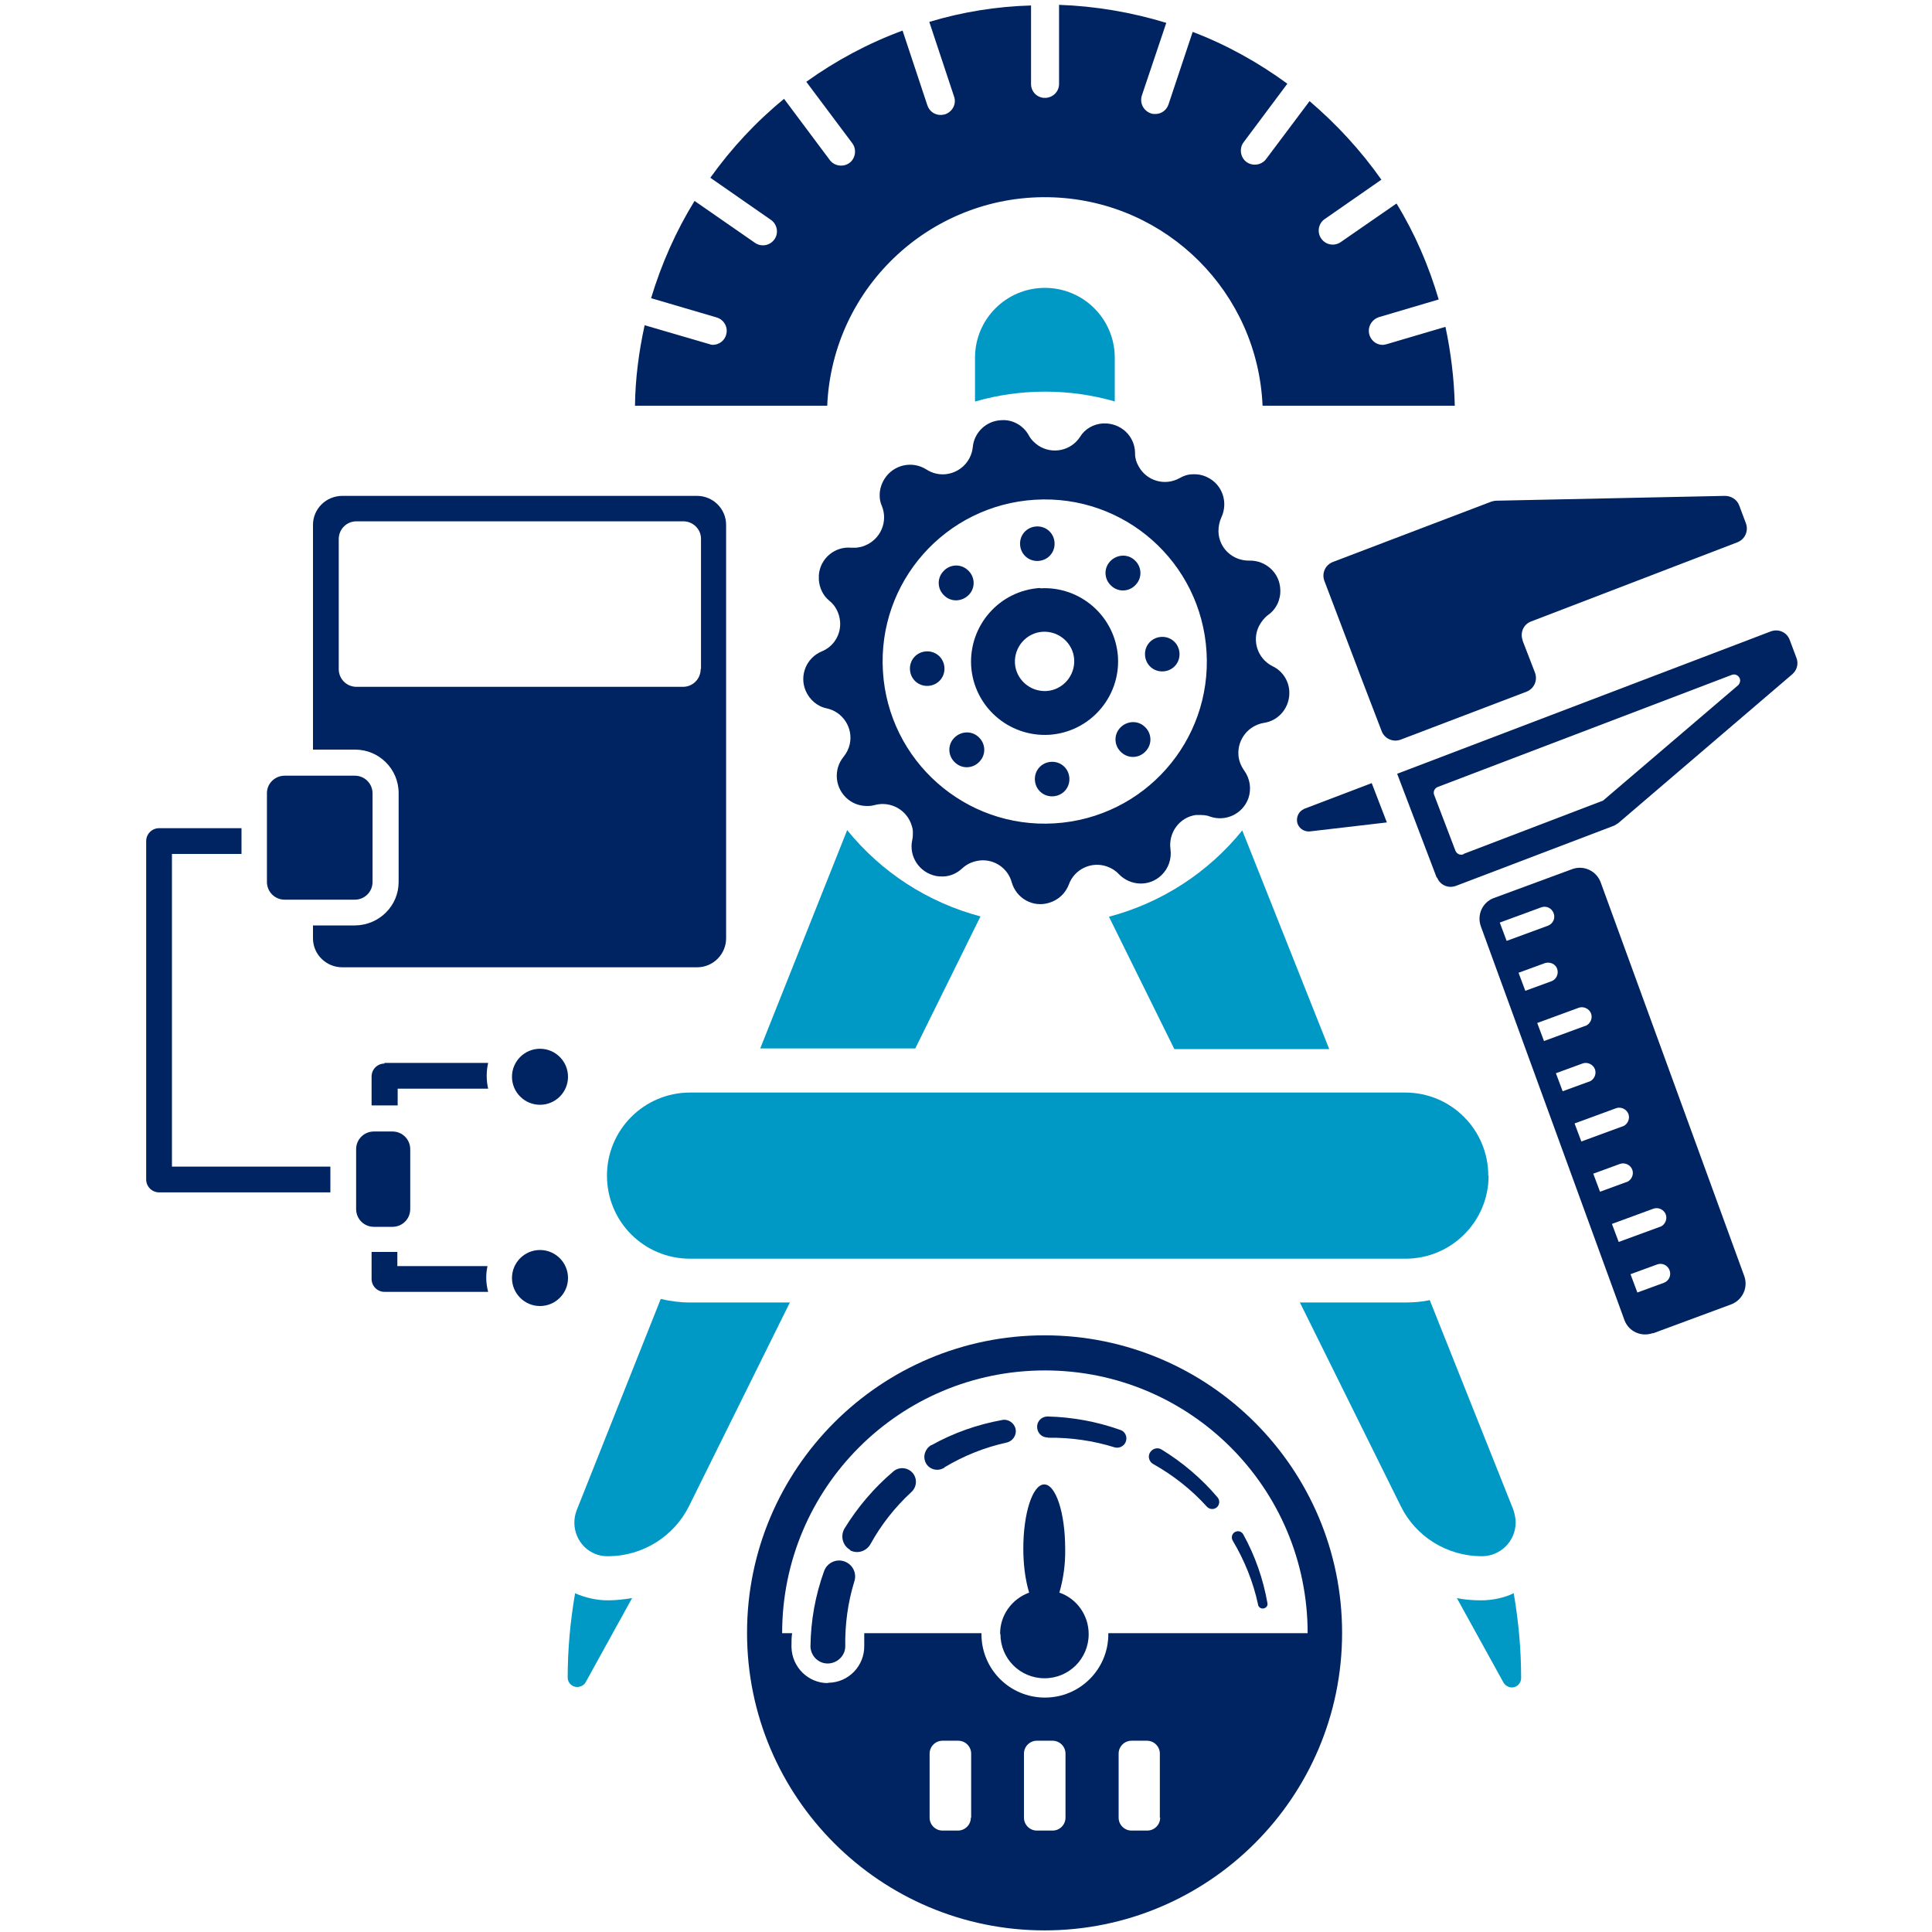 <?xml version="1.0" encoding="UTF-8"?><svg id="Group_3" xmlns="http://www.w3.org/2000/svg" viewBox="0 0 60 60"><defs><style>.cls-1{fill:#002361;}.cls-2{fill:#0098c5;}</style></defs><g id="Group_1"><path id="Path_67" class="cls-1" d="M31.07,50.75c0,.76,.61,1.37,1.37,1.37,.76,0,1.37-.61,1.37-1.37,0-.58-.36-1.1-.91-1.29,.13-.45,.19-.91,.18-1.37,0-1.1-.29-1.99-.65-1.99s-.65,.89-.65,1.99c0,.46,.05,.93,.18,1.37-.54,.2-.91,.71-.9,1.29"/><path id="Path_68" class="cls-1" d="M26.53,49.12h0c.09-.26-.05-.54-.31-.63s-.54,.05-.63,.31c-.27,.75-.41,1.53-.42,2.33v.02c.02,.3,.27,.53,.57,.51,.28-.02,.51-.25,.51-.53-.01-.68,.08-1.36,.28-2.01"/><path id="Path_69" class="cls-1" d="M26.39,48.14c.23,.13,.51,.04,.64-.18h0c.33-.6,.76-1.15,1.27-1.62h0c.18-.16,.19-.43,.04-.6-.16-.18-.43-.19-.6-.04h0c-.6,.51-1.11,1.11-1.52,1.78h0c-.13,.24-.04,.53,.18,.65,0,0,0,0,0,0"/><path id="Path_70" class="cls-1" d="M29.33,45.57c.6-.36,1.25-.62,1.93-.77h0c.19-.04,.32-.23,.28-.42s-.23-.32-.42-.28h0c-.77,.14-1.51,.4-2.19,.78h-.01c-.19,.11-.27,.35-.17,.55s.35,.27,.54,.17c.01,0,.02-.01,.04-.02"/><path id="Path_71" class="cls-1" d="M32.54,44.65c.7-.01,1.41,.09,2.08,.3h0c.15,.04,.31-.05,.35-.2,.04-.14-.03-.29-.17-.34-.73-.26-1.49-.4-2.26-.42h-.01c-.18,0-.33,.15-.32,.33,0,.18,.15,.33,.33,.32"/><path id="Path_72" class="cls-1" d="M35.82,45.47c.62,.35,1.18,.79,1.66,1.32h0c.08,.09,.22,.1,.31,.02,.09-.08,.1-.22,.02-.31-.49-.58-1.08-1.08-1.73-1.48h0c-.12-.08-.28-.04-.36,.08-.08,.12-.04,.28,.08,.36,0,0,.01,0,.02,.01"/><path id="Path_73" class="cls-1" d="M39.07,49.84c.02,.08,.1,.13,.18,.11,.08-.02,.13-.09,.11-.17-.13-.74-.38-1.46-.75-2.13h0c-.06-.1-.17-.12-.26-.07-.09,.05-.12,.17-.07,.26,.37,.62,.64,1.29,.79,1.99"/><path id="Path_74" class="cls-1" d="M25.71,52.27c-.61,0-1.11-.49-1.13-1.11,0-.01,0-.03,0-.04h0c0-.14,0-.27,.02-.4h-.31c0-4.51,3.65-8.16,8.16-8.16,4.51,0,8.16,3.65,8.16,8.16h0s-6.19,0-6.19,0v.03c0,1.09-.88,1.97-1.97,1.97s-1.97-.88-1.97-1.97v-.03h-3.64c0,.13,0,.26,0,.39,.01,.62-.48,1.14-1.11,1.15h-.02m10.32,4.19c0,.22-.18,.4-.4,.4h-.49c-.22,0-.4-.18-.4-.4v-1.99c0-.22,.18-.4,.4-.4h.48c.22,0,.4,.18,.4,.4h0v1.99Zm-2.94,0c0,.22-.18,.4-.4,.4h-.49c-.22,0-.4-.18-.4-.4v-1.99c0-.22,.18-.4,.4-.4h.49c.22,0,.4,.18,.4,.4v1.99Zm-2.94,0c0,.22-.18,.4-.4,.4h-.48c-.22,0-.4-.18-.4-.4,0,0,0,0,0,0v-1.99c0-.22,.18-.4,.4-.4h.49c.22,0,.4,.18,.4,.4v1.99Zm2.29,3.5c5.1,0,9.24-4.14,9.24-9.24s-4.14-9.24-9.24-9.24-9.24,4.14-9.24,9.24h0c0,5.1,4.14,9.24,9.24,9.24"/><path id="Path_75" class="cls-2" d="M34.62,12.47v-1.36c0-1.2-.97-2.17-2.17-2.17s-2.17,.97-2.17,2.17h0v1.36c1.42-.41,2.93-.41,4.35,0"/><path id="Path_76" class="cls-2" d="M21.4,46.77l3.13-6.32h-3.1c-.31,0-.61-.04-.91-.11l-2.61,6.56c-.21,.54,.05,1.15,.58,1.36,.12,.05,.25,.07,.39,.07,1.07,0,2.05-.61,2.52-1.56"/><path id="Path_77" class="cls-2" d="M28.42,32.57l2.03-4.11c-1.63-.43-3.08-1.37-4.14-2.68l-2.7,6.78h4.81Z"/><path id="Path_78" class="cls-2" d="M17.63,52.1c0,.16,.14,.3,.3,.29,.11,0,.21-.06,.26-.15l1.44-2.61c-.25,.04-.5,.07-.75,.07-.35,0-.7-.08-1.02-.22-.15,.87-.23,1.75-.23,2.63"/><path id="Path_79" class="cls-2" d="M34.44,28.47l2.03,4.11h4.81l-2.7-6.79c-1.06,1.31-2.51,2.25-4.14,2.68"/><path id="Path_80" class="cls-2" d="M44.39,40.38c-.24,.05-.49,.07-.74,.07h-3.28l3.13,6.32c.47,.96,1.45,1.56,2.52,1.56,.58,0,1.05-.47,1.05-1.05,0-.13-.03-.26-.07-.39l-2.6-6.52Z"/><path id="Path_81" class="cls-2" d="M45.25,49.64l1.44,2.61c.08,.14,.26,.2,.4,.12,.09-.05,.15-.15,.15-.26,0-.88-.08-1.76-.23-2.63-.32,.15-.67,.22-1.02,.22-.25,0-.51-.02-.75-.07"/><path id="Path_82" class="cls-2" d="M46.22,36.51c0-1.42-1.15-2.58-2.58-2.58H21.43c-1.42,0-2.58,1.15-2.58,2.58s1.15,2.58,2.58,2.58h22.22c1.42,0,2.58-1.15,2.58-2.58h0"/><path id="Path_83" class="cls-1" d="M21.76,20.78c0,.3-.24,.55-.55,.55H11.07c-.3,0-.55-.24-.55-.55v-4.04c0-.3,.24-.55,.55-.55h10.15c.3,0,.55,.24,.55,.54h0v4.04Zm-.11-5.38H10.63c-.5,0-.91,.4-.91,.9v6.98h1.31c.74,0,1.35,.6,1.35,1.35,0,0,0,0,0,0v2.76c0,.74-.6,1.34-1.35,1.35h-1.31v.4c0,.5,.41,.9,.91,.9h11.02c.5,0,.9-.41,.9-.9v-12.84c0-.5-.41-.9-.9-.9"/><path id="Path_84" class="cls-1" d="M11.57,27.4v-2.76c0-.3-.24-.55-.55-.55h-2.18c-.3,0-.55,.24-.55,.54,0,0,0,0,0,0v2.76c0,.3,.24,.55,.55,.55h2.18c.3,0,.55-.24,.55-.55"/><path id="Path_85" class="cls-1" d="M10.27,36.23H5.34v-9.71h2.16v-.8h-2.56c-.22,0-.4,.18-.4,.4v10.51c0,.22,.18,.4,.4,.4h5.32v-.8Z"/><path id="Path_86" class="cls-1" d="M11.94,33.03c-.22,0-.4,.18-.4,.4,0,0,0,0,0,0v.9h.66s.1,0,.15,0v-.52h2.81c-.06-.26-.06-.54,0-.8h-3.22Z"/><path id="Path_87" class="cls-1" d="M15.14,39.32h-2.8v-.44s-.1,0-.15,0h-.65v.84c0,.22,.18,.4,.4,.4h3.22c-.07-.26-.08-.54-.02-.8"/><path id="Path_88" class="cls-1" d="M16.77,40.56c.48,0,.87-.39,.87-.87s-.39-.87-.87-.87-.87,.39-.87,.87h0c0,.48,.39,.87,.87,.87h0"/><path id="Path_89" class="cls-1" d="M16.77,34.31c.48,0,.87-.39,.87-.87,0-.48-.39-.87-.87-.87-.48,0-.87,.39-.87,.87,0,0,0,0,0,0,0,.48,.39,.87,.87,.87h0"/><path id="Path_90" class="cls-1" d="M11.06,35.69v1.86c0,.3,.24,.55,.55,.55h.58c.3,0,.55-.24,.55-.55v-1.86c0-.3-.24-.55-.55-.55h-.58c-.3,0-.55,.24-.55,.55"/><path id="Path_91" class="cls-1" d="M27.42,20.85c-.17-2.78,1.94-5.16,4.72-5.33s5.16,1.94,5.33,4.72-1.94,5.16-4.72,5.33c0,0,0,0,0,0-2.77,.17-5.16-1.94-5.33-4.72m5.77,6.63c.17-.49,.71-.74,1.19-.57,.14,.05,.27,.13,.37,.24,.36,.37,.95,.39,1.32,.03,.22-.21,.32-.51,.28-.81-.07-.51,.28-.99,.79-1.06,.03,0,.05,0,.08,0,.12,0,.24,0,.36,.05,.49,.17,1.02-.09,1.19-.57,.1-.29,.05-.61-.13-.86-.1-.14-.17-.31-.18-.49-.03-.48,.31-.91,.79-.99,.48-.07,.82-.5,.79-.99-.02-.33-.22-.63-.52-.77-.46-.23-.65-.79-.42-1.25,.07-.13,.16-.25,.28-.34,.26-.18,.4-.49,.38-.8-.02-.51-.45-.9-.96-.89-.52,.01-.95-.39-.96-.91,0-.15,.03-.3,.09-.43,.22-.47,.03-1.03-.44-1.25-.14-.07-.3-.1-.46-.09-.14,0-.28,.05-.4,.12-.45,.25-1.02,.09-1.27-.37-.07-.12-.11-.25-.11-.39v-.03c-.01-.52-.44-.92-.96-.91-.01,0-.03,0-.04,0-.29,.02-.56,.17-.71,.42-.28,.43-.86,.55-1.29,.27-.12-.08-.23-.19-.3-.32-.17-.31-.51-.5-.86-.47-.46,.02-.84,.38-.88,.84-.05,.46-.42,.81-.88,.84-.2,.01-.39-.04-.56-.15-.44-.28-1.02-.15-1.3,.29-.1,.16-.16,.35-.15,.55,0,.1,.03,.21,.07,.3,.19,.48-.04,1.02-.52,1.22-.09,.04-.19,.06-.29,.07-.05,0-.09,0-.14,0-.51-.05-.97,.33-1.01,.85,0,.05,0,.1,0,.15,.02,.25,.13,.49,.33,.65,.2,.16,.31,.4,.33,.65,.03,.4-.2,.77-.57,.92-.48,.2-.7,.75-.5,1.22,.12,.28,.36,.49,.66,.55,.5,.11,.82,.61,.71,1.11-.03,.14-.1,.28-.19,.39-.33,.4-.27,.99,.13,1.32,.18,.15,.41,.22,.64,.21,.07,0,.13-.01,.2-.03,.5-.13,1.01,.16,1.15,.66,.02,.06,.03,.12,.03,.18,0,.08,0,.17-.02,.25-.11,.51,.22,1,.72,1.11,.08,.02,.17,.02,.25,.02,.22-.01,.42-.1,.58-.25,.16-.15,.36-.23,.58-.25,.44-.03,.84,.25,.96,.68,.14,.5,.66,.79,1.15,.64,.29-.08,.53-.3,.63-.59"/><path id="Path_92" class="cls-1" d="M32.5,21.46c-.51,.03-.95-.36-.98-.86-.03-.51,.36-.95,.86-.98,.51-.03,.95,.36,.98,.86,0,0,0,0,0,0,.03,.51-.36,.95-.86,.98m-.2-3.2c-1.26,.08-2.21,1.16-2.14,2.42,.08,1.26,1.16,2.21,2.42,2.14,1.26-.08,2.21-1.16,2.14-2.41-.08-1.26-1.16-2.21-2.41-2.14,0,0,0,0,0,0"/><path id="Path_93" class="cls-1" d="M32.25,17.42c.3-.02,.52-.27,.5-.57s-.27-.52-.57-.5c-.3,.02-.52,.27-.5,.57,.02,.3,.27,.52,.57,.5h0"/><path id="Path_94" class="cls-1" d="M32.64,23.66c-.3,.02-.52,.27-.5,.57s.27,.52,.57,.5c.3-.02,.52-.27,.5-.57-.02-.3-.27-.52-.57-.5h0"/><path id="Path_95" class="cls-1" d="M34.47,17.44c-.2,.22-.18,.56,.05,.76,.22,.2,.56,.18,.76-.05,.2-.22,.18-.56-.05-.76-.22-.2-.56-.17-.76,.05"/><path id="Path_96" class="cls-1" d="M29.62,22.93c-.2,.22-.18,.56,.05,.76,.22,.2,.56,.18,.76-.05,.2-.22,.18-.56-.05-.76-.22-.2-.56-.17-.76,.05"/><path id="Path_97" class="cls-1" d="M36.63,20.28c-.02-.3-.27-.52-.57-.5-.3,.02-.52,.27-.5,.57,.02,.3,.27,.52,.57,.5,.3-.02,.52-.27,.5-.57,0,0,0,0,0,0"/><path id="Path_98" class="cls-1" d="M28.76,20.23c-.3,.02-.52,.27-.5,.57s.27,.52,.57,.5c.3-.02,.52-.27,.5-.57-.02-.3-.27-.52-.57-.5,0,0,0,0,0,0"/><path id="Path_99" class="cls-1" d="M34.78,22.61c-.2,.22-.18,.56,.05,.76,.22,.2,.56,.18,.76-.05,.2-.22,.18-.56-.05-.76-.22-.2-.56-.17-.76,.05"/><path id="Path_100" class="cls-1" d="M30.1,18.46c.2-.22,.18-.56-.05-.76-.22-.2-.56-.18-.76,.05-.2,.22-.18,.56,.05,.76,.22,.2,.56,.17,.76-.05"/><path id="Path_101" class="cls-1" d="M22.16,10.71s-.08,0-.12-.02l-2.02-.59c-.18,.82-.29,1.66-.3,2.5,.06,0,.13,0,.19,0h5.78c.16-3.73,3.31-6.63,7.05-6.47,3.51,.15,6.32,2.96,6.47,6.47h5.78c.06,0,.13,0,.19,0-.02-.83-.12-1.65-.29-2.45l-1.83,.54s-.08,.02-.12,.02c-.24,0-.43-.2-.43-.44,0-.19,.13-.36,.31-.42l1.86-.55c-.31-1.05-.74-2.05-1.31-2.98l-1.72,1.19c-.19,.14-.46,.11-.61-.09-.14-.19-.11-.46,.09-.61,0,0,.02-.01,.03-.02l1.74-1.21c-.64-.91-1.39-1.72-2.23-2.44l-1.35,1.8c-.14,.19-.42,.23-.61,.09-.19-.14-.23-.42-.09-.61h0l1.36-1.82c-.9-.66-1.89-1.21-2.94-1.61l-.75,2.25c-.06,.18-.22,.3-.41,.3-.05,0-.09,0-.14-.02-.23-.08-.35-.32-.28-.55,0,0,0,0,0,0l.76-2.26c-1.08-.33-2.2-.52-3.33-.56V2.61c0,.24-.2,.43-.44,.43-.24,0-.43-.19-.43-.43V.17c-1.07,.03-2.13,.2-3.16,.51l.77,2.32c.08,.23-.05,.47-.28,.55,0,0,0,0,0,0-.04,.01-.09,.02-.14,.02-.19,0-.35-.12-.41-.3l-.77-2.32c-1.06,.39-2.07,.93-2.99,1.59l1.43,1.91c.14,.19,.1,.47-.09,.61s-.47,.1-.61-.09l-1.42-1.9c-.87,.71-1.64,1.54-2.29,2.45l1.87,1.3c.2,.13,.26,.4,.13,.6s-.4,.26-.6,.13c0,0-.02-.01-.03-.02l-1.86-1.29c-.58,.94-1.03,1.96-1.35,3.02l2.04,.6c.23,.07,.36,.31,.29,.54-.05,.18-.22,.31-.42,.31"/><path id="Path_102" class="cls-1" d="M43.08,25.54l-2.4,.28c-.2,.02-.38-.12-.4-.32-.01-.13,.04-.25,.14-.33,.03-.02,.05-.03,.08-.05l2.1-.8,.47,1.22Z"/><path id="Path_103" class="cls-1" d="M47.28,19.88l.39,1.01c.09,.24-.03,.5-.26,.59l-3.91,1.49c-.24,.09-.5-.03-.59-.26,0,0,0,0,0,0l-.71-1.85-.04-.11-1.03-2.71c-.09-.24,.03-.5,.27-.59l4.91-1.87s.1-.03,.15-.03l7.11-.15c.19,0,.37,.11,.44,.29l.21,.56c.09,.24-.03,.5-.26,.59l-6.41,2.46c-.24,.09-.35,.35-.26,.59,0,0,0,0,0,0"/><path id="Path_104" class="cls-1" d="M45.45,26.53c-.1,.04-.21-.01-.25-.11,0,0,0,0,0,0l-.66-1.73c-.04-.1,.01-.21,.11-.25,0,0,0,0,0,0l9.13-3.48c.1-.04,.21,.01,.25,.11,.03,.07,0,.16-.05,.21l-4.18,3.57s-.03,.03-.06,.03l-4.29,1.64Zm-.82,.72c.09,.24,.35,.35,.59,.26l4.91-1.87s.09-.05,.13-.08l5.4-4.62c.15-.13,.2-.33,.13-.51l-.21-.56c-.09-.24-.35-.35-.59-.26,0,0,0,0,0,0l-11.6,4.42,1.23,3.23Z"/><path id="Path_105" class="cls-1" d="M50.64,39.57l.82-.3c.16-.06,.33,.02,.39,.18,.06,.16-.02,.33-.18,.39l-.82,.3-.21-.56Zm-.58-1.56l1.28-.47c.15-.06,.33,.02,.39,.17s-.02,.33-.17,.39c0,0,0,0-.01,0l-1.28,.47-.21-.56Zm-.58-1.56l.82-.3c.15-.06,.33,.02,.39,.17s-.02,.33-.17,.39c0,0,0,0-.01,0l-.82,.3-.21-.56Zm-.58-1.56l1.28-.47c.15-.06,.33,.02,.39,.17s-.02,.33-.17,.39c0,0,0,0-.01,0l-1.28,.47-.21-.56Zm-.58-1.56l.82-.3c.15-.06,.33,.02,.39,.17s-.02,.33-.17,.39c0,0,0,0-.01,0l-.82,.3-.21-.56Zm-.58-1.56l1.28-.47c.15-.06,.33,.02,.39,.17s-.02,.33-.17,.39c0,0,0,0-.01,0l-1.28,.47-.21-.56Zm-.58-1.56l.82-.3c.16-.05,.33,.03,.38,.18,.05,.15-.02,.32-.17,.38l-.82,.3-.21-.56Zm-.58-1.56l1.28-.47c.16-.06,.33,.02,.39,.18,.06,.16-.02,.33-.18,.39h0l-1.28,.47-.21-.56Zm4.75,12.76l2.43-.9c.35-.13,.54-.52,.41-.88l-4.46-12.23c-.13-.35-.52-.54-.88-.41l-2.44,.9c-.35,.13-.53,.52-.4,.88l4.46,12.23c.13,.35,.52,.53,.88,.4"/></g></svg>